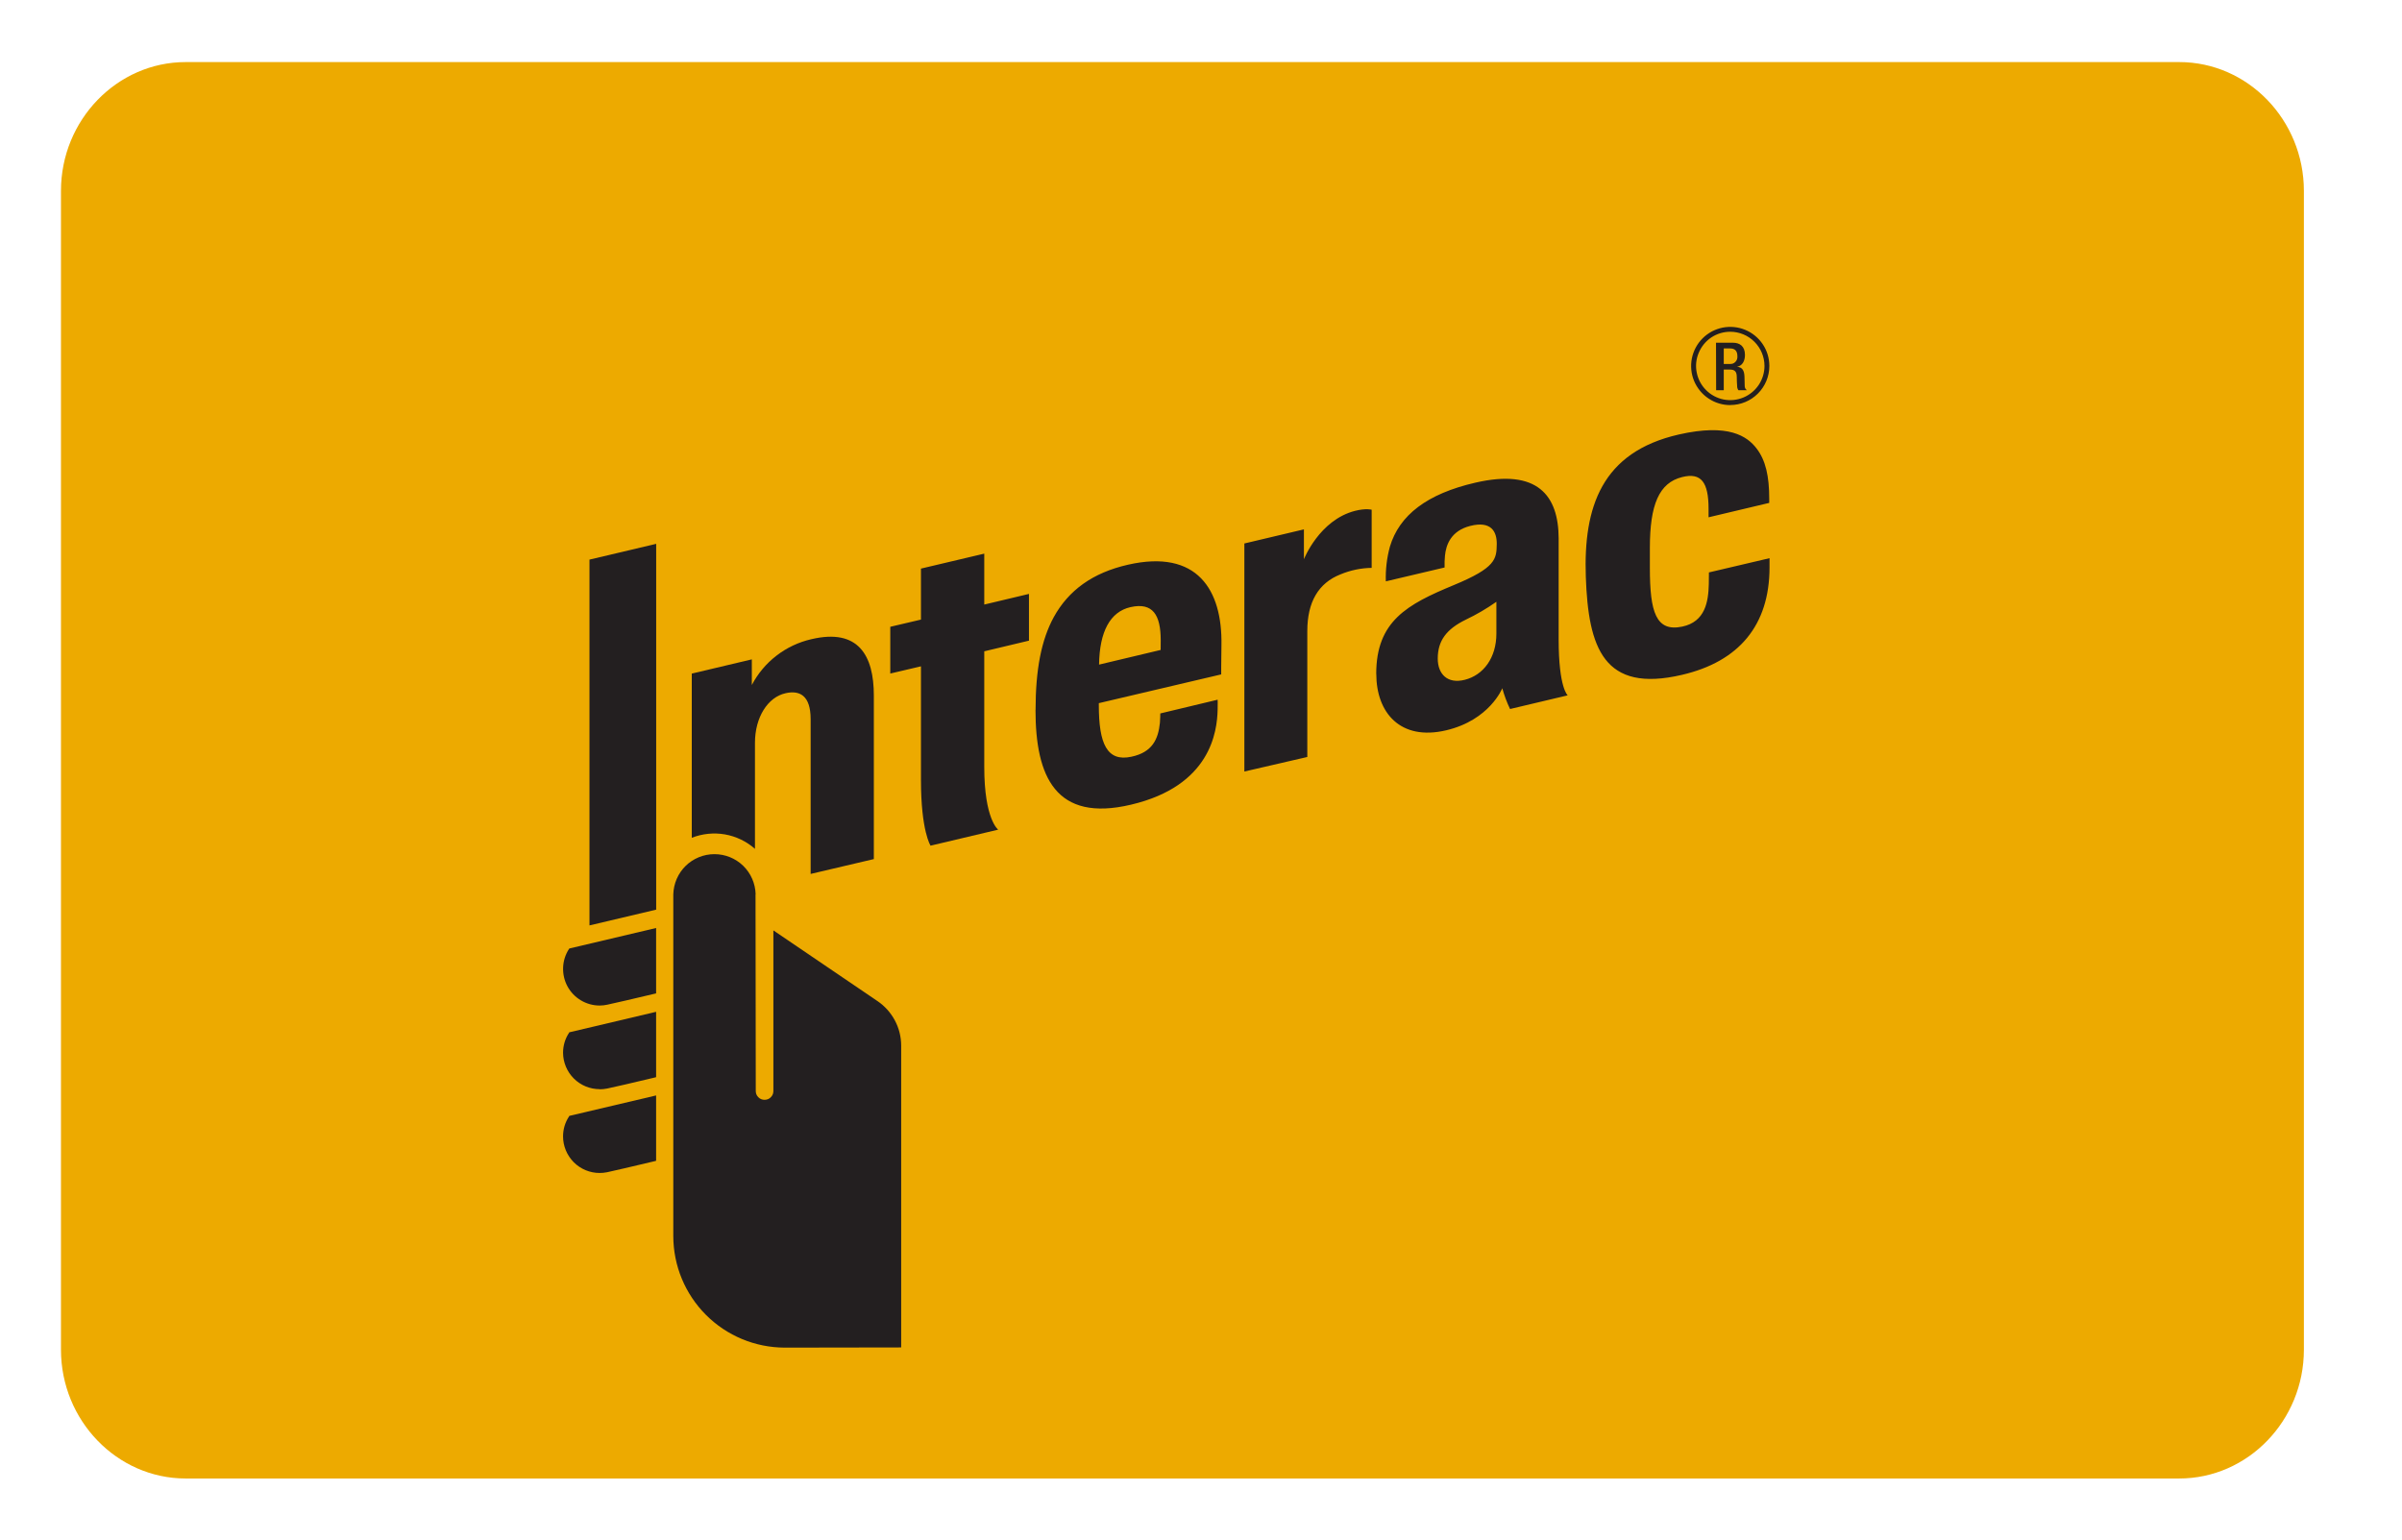 <svg width="39" height="25" viewBox="0 0 39 25" fill="none" xmlns="http://www.w3.org/2000/svg">
<path d="M35.384 1.008C36.497 1.008 37.407 1.949 37.407 3.099V21.917C37.407 23.067 36.497 24.008 35.384 24.008H3.014C1.901 24.008 0.99 23.067 0.99 21.917V3.099C0.99 1.949 1.901 1.008 3.014 1.008H35.384Z" fill="#EDAA00"/>
<path fill-rule="evenodd" clip-rule="evenodd" d="M29.338 20.922C29.338 21.379 29.156 21.817 28.834 22.14C28.511 22.463 28.073 22.644 27.616 22.644H10.381C10.155 22.644 9.93 22.6 9.721 22.514C9.512 22.427 9.322 22.3 9.162 22.14C9.002 21.98 8.875 21.791 8.788 21.582C8.702 21.373 8.657 21.148 8.657 20.922V3.688C8.657 3.462 8.702 3.238 8.788 3.028C8.875 2.819 9.002 2.63 9.162 2.47C9.322 2.31 9.512 2.183 9.721 2.097C9.93 2.01 10.155 1.966 10.381 1.966H27.615C28.072 1.966 28.509 2.147 28.832 2.47C29.155 2.793 29.337 3.231 29.337 3.688L29.338 20.922Z" fill="#EDAA00"/>
<path d="M20.204 12.528V8.825L21.171 8.596V9.081C21.171 9.081 21.421 8.443 22.002 8.295C22.181 8.25 22.271 8.277 22.271 8.277V9.221C22.097 9.224 21.925 9.26 21.764 9.327C21.406 9.468 21.226 9.777 21.226 10.247V12.292L20.204 12.528ZM15.109 13.732C15.109 13.732 14.953 13.498 14.953 12.663V10.82L14.455 10.937V10.178L14.953 10.061V9.233L15.981 8.99V9.817L16.707 9.644V10.403L15.981 10.576V12.454C15.981 13.308 16.207 13.472 16.207 13.472L15.109 13.732ZM16.814 11.53C16.814 10.871 16.908 10.391 17.109 10.022C17.349 9.585 17.742 9.3 18.314 9.17C19.441 8.913 19.848 9.581 19.832 10.476C19.827 10.795 19.828 10.951 19.828 10.951L17.841 11.418V11.45C17.841 12.076 17.973 12.373 18.369 12.288C18.711 12.216 18.806 12.002 18.833 11.737C18.838 11.694 18.839 11.585 18.839 11.585L19.77 11.362C19.77 11.362 19.773 11.438 19.77 11.523C19.762 11.879 19.658 12.761 18.365 13.066C17.14 13.357 16.813 12.609 16.813 11.53H16.814ZM18.354 9.859C18.025 9.934 17.852 10.257 17.845 10.792L18.845 10.554C18.846 10.53 18.846 10.476 18.846 10.393C18.845 9.989 18.72 9.776 18.354 9.859H18.354ZM25.748 9.364C25.709 8.236 26.002 7.341 27.26 7.055C28.063 6.873 28.367 7.081 28.521 7.283C28.669 7.475 28.726 7.735 28.726 8.098V8.166L27.741 8.4V8.263C27.741 7.833 27.623 7.668 27.311 7.747C26.938 7.84 26.788 8.193 26.788 8.896V9.223C26.788 9.937 26.886 10.265 27.314 10.175C27.687 10.096 27.738 9.771 27.745 9.484C27.745 9.439 27.747 9.295 27.747 9.295L28.731 9.064V9.217C28.729 10.153 28.235 10.743 27.31 10.958C26.037 11.257 25.788 10.52 25.748 9.364H25.748ZM22.345 10.943C22.345 10.085 22.848 9.814 23.604 9.501C24.284 9.22 24.299 9.08 24.302 8.836C24.305 8.63 24.21 8.454 23.871 8.54C23.56 8.619 23.478 8.845 23.461 9.025C23.455 9.088 23.453 9.152 23.455 9.215L22.501 9.44C22.495 9.25 22.517 9.06 22.567 8.877C22.72 8.364 23.172 8.018 23.953 7.838C24.967 7.603 25.305 8.049 25.307 8.742V10.382C25.307 11.175 25.454 11.291 25.454 11.291L24.518 11.513C24.466 11.405 24.424 11.292 24.392 11.176C24.392 11.176 24.187 11.693 23.48 11.859C22.737 12.034 22.346 11.574 22.346 10.943L22.345 10.943ZM24.296 9.772C24.138 9.883 23.972 9.98 23.798 10.063C23.485 10.216 23.344 10.404 23.344 10.694C23.344 10.945 23.501 11.11 23.782 11.039C24.086 10.963 24.296 10.681 24.296 10.288V9.772ZM9.736 16.328C9.629 16.328 9.524 16.299 9.432 16.244C9.34 16.189 9.265 16.111 9.214 16.017C9.163 15.923 9.139 15.817 9.143 15.71C9.147 15.603 9.18 15.5 9.238 15.41L9.244 15.402L9.256 15.399L10.653 15.069V16.131L10.631 16.136C10.314 16.212 9.935 16.299 9.857 16.315C9.817 16.324 9.776 16.328 9.735 16.328H9.736ZM9.736 17.686C9.579 17.686 9.428 17.624 9.317 17.513C9.206 17.402 9.143 17.252 9.142 17.095C9.142 16.98 9.175 16.868 9.238 16.773L9.244 16.762L9.256 16.76L10.653 16.43V17.491L10.631 17.497C10.314 17.573 9.935 17.661 9.857 17.676C9.817 17.684 9.776 17.688 9.735 17.688L9.736 17.686ZM9.736 19.047C9.578 19.047 9.427 18.984 9.316 18.873C9.205 18.761 9.142 18.61 9.142 18.453C9.142 18.338 9.175 18.226 9.238 18.131L9.244 18.12L10.653 17.788V18.849L10.631 18.855C10.297 18.936 9.925 19.02 9.857 19.035C9.817 19.043 9.776 19.047 9.735 19.047" fill="#231F20"/>
<path d="M9.571 15.027L9.571 9.087L10.654 8.831V14.771L9.571 15.027V15.027Z" fill="#231F20"/>
<path d="M12.269 14.522C12.264 14.347 12.192 14.181 12.067 14.059C11.942 13.938 11.775 13.87 11.6 13.87C11.426 13.87 11.258 13.938 11.134 14.059C11.009 14.181 10.937 14.347 10.932 14.522V20.073C10.933 20.553 11.124 21.013 11.463 21.352C11.802 21.691 12.261 21.882 12.741 21.883C13.246 21.883 14.632 21.88 14.632 21.88V16.981C14.632 16.837 14.597 16.696 14.529 16.569C14.461 16.442 14.363 16.333 14.243 16.253L12.557 15.108V17.708C12.558 17.727 12.555 17.747 12.549 17.765C12.542 17.784 12.531 17.8 12.518 17.814C12.505 17.829 12.489 17.84 12.471 17.848C12.453 17.855 12.433 17.859 12.414 17.859C12.395 17.859 12.375 17.855 12.357 17.848C12.339 17.84 12.323 17.829 12.31 17.814C12.296 17.8 12.286 17.784 12.279 17.765C12.273 17.747 12.27 17.727 12.271 17.708C12.271 17.68 12.267 14.865 12.267 14.522H12.269ZM13.171 10.38C12.966 10.427 12.774 10.518 12.608 10.646C12.441 10.774 12.305 10.937 12.207 11.123V10.707L11.232 10.938V13.604C11.403 13.537 11.589 13.518 11.77 13.549C11.951 13.581 12.12 13.662 12.258 13.784V12.062C12.258 11.65 12.464 11.32 12.757 11.256C12.978 11.207 13.162 11.286 13.162 11.679V14.191L14.188 13.95V11.293C14.188 10.649 13.941 10.197 13.171 10.38H13.171ZM28.093 6.578C27.968 6.578 27.845 6.541 27.741 6.471C27.636 6.402 27.555 6.302 27.506 6.186C27.458 6.07 27.446 5.943 27.47 5.819C27.495 5.696 27.555 5.583 27.644 5.494C27.733 5.405 27.846 5.345 27.969 5.32C28.092 5.296 28.22 5.308 28.336 5.356C28.452 5.404 28.551 5.485 28.621 5.59C28.691 5.694 28.728 5.817 28.728 5.943C28.728 6.111 28.661 6.272 28.542 6.391C28.423 6.51 28.262 6.577 28.093 6.577V6.578ZM28.093 5.387C27.984 5.387 27.876 5.419 27.785 5.48C27.694 5.541 27.623 5.628 27.581 5.73C27.538 5.831 27.527 5.943 27.549 6.05C27.57 6.158 27.623 6.257 27.701 6.335C27.778 6.412 27.877 6.465 27.985 6.487C28.093 6.508 28.204 6.497 28.306 6.455C28.407 6.413 28.494 6.342 28.555 6.251C28.616 6.16 28.649 6.052 28.649 5.943C28.649 5.795 28.59 5.654 28.486 5.55C28.382 5.446 28.241 5.387 28.093 5.387" fill="#231F20"/>
<path d="M27.862 5.565H28.136C28.245 5.565 28.332 5.619 28.332 5.764C28.332 5.864 28.287 5.942 28.203 5.955C28.281 5.963 28.32 6.005 28.324 6.114C28.324 6.163 28.326 6.224 28.328 6.271C28.328 6.284 28.332 6.297 28.338 6.309C28.345 6.321 28.354 6.33 28.365 6.337H28.226C28.212 6.317 28.204 6.293 28.205 6.269C28.2 6.222 28.201 6.179 28.199 6.123C28.199 6.038 28.171 6.001 28.086 6.001H27.988V6.337H27.864L27.862 5.565ZM28.085 5.91C28.102 5.912 28.119 5.909 28.135 5.904C28.151 5.898 28.165 5.889 28.177 5.876C28.189 5.864 28.198 5.85 28.203 5.834C28.209 5.818 28.21 5.801 28.209 5.784C28.209 5.702 28.173 5.658 28.091 5.658H27.988V5.91H28.085Z" fill="#231F20"/>
</svg>
